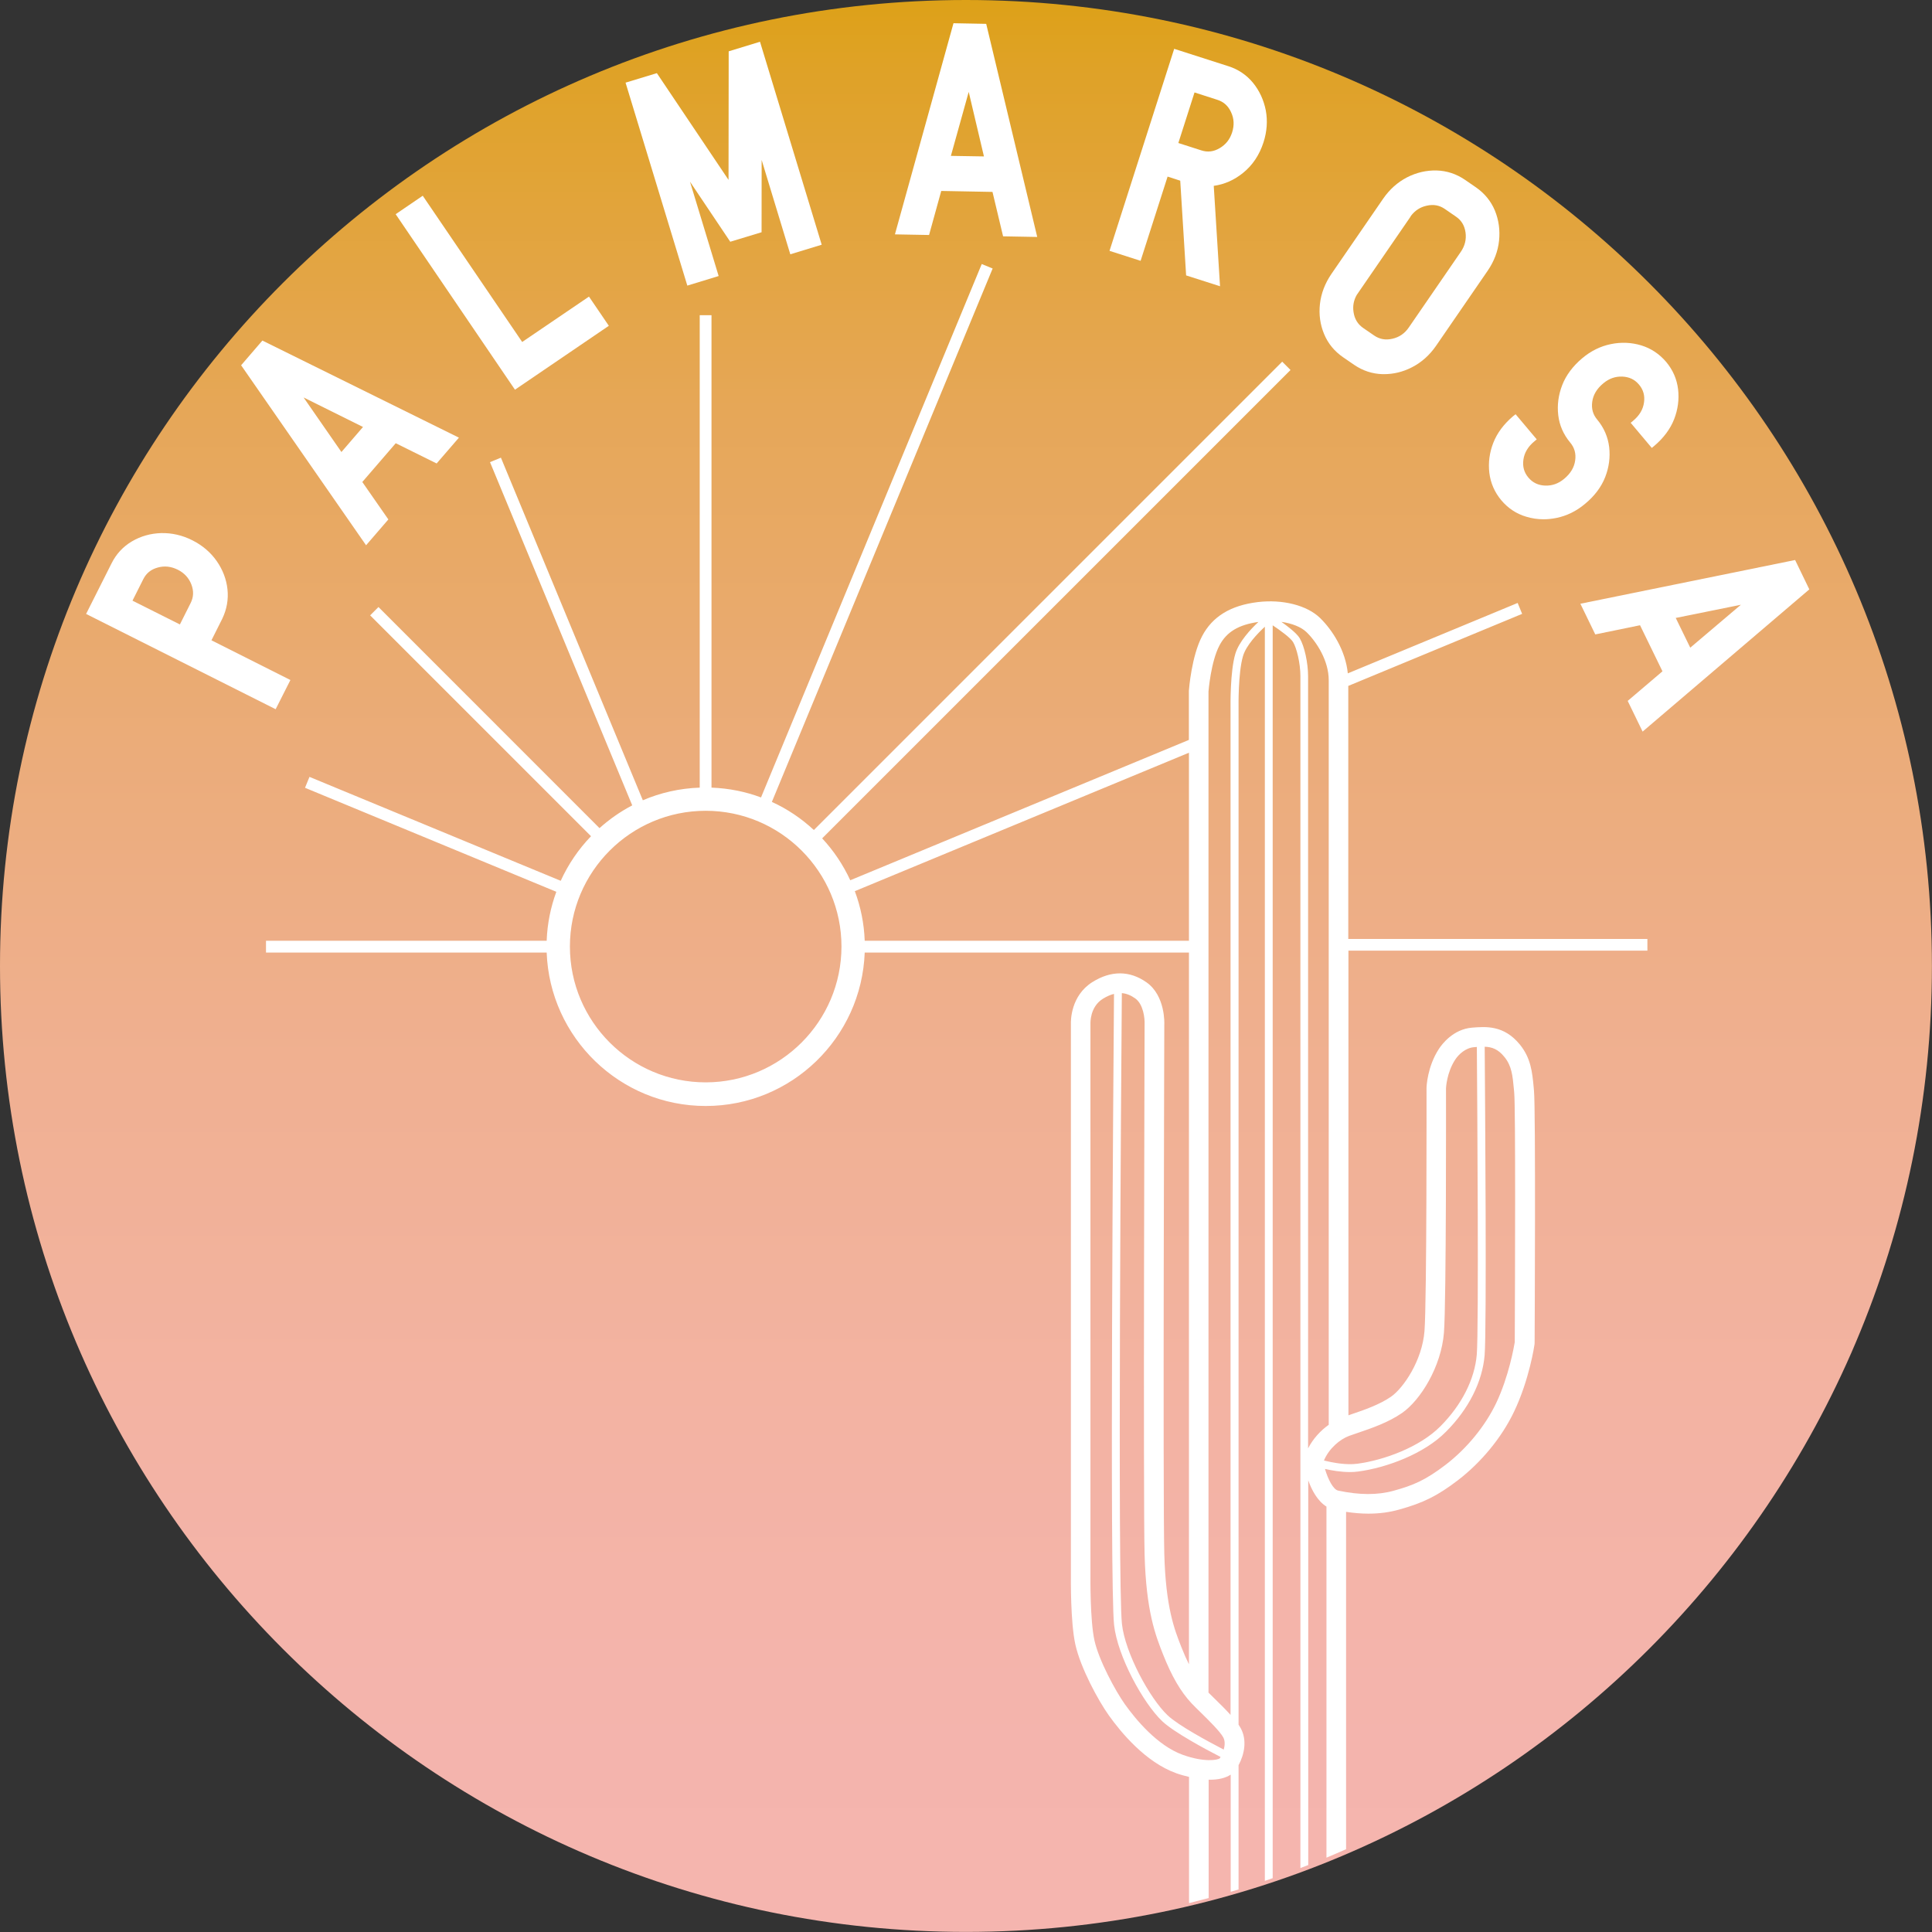 <svg width="136" height="136" viewBox="0 0 136 136" fill="none" xmlns="http://www.w3.org/2000/svg">
<rect x="0" y="0" width="136" height="136" fill="#333333" stroke="none"/>
<g clip-path="url(#clip0_132_14)">
<path d="M67.997 135.994C105.551 135.994 135.994 105.551 135.994 67.997C135.994 30.443 105.551 0 67.997 0C30.443 0 0 30.443 0 67.997C0 105.551 30.443 135.994 67.997 135.994Z" fill="url(#paint0_linear_132_14)"/>
<path d="M115.966 66.925V66.097H94.91V48.284L107.148 43.212L106.833 42.444L94.877 47.4C94.717 45.786 93.794 44.35 92.921 43.499C92.004 42.609 90.285 42.173 88.54 42.383C86.628 42.615 85.341 43.4 84.617 44.786C83.882 46.19 83.7 48.477 83.689 48.626V52.085L59.853 61.964C59.35 60.875 58.682 59.881 57.875 59.014L90.844 26.045L90.258 25.46L57.29 58.428C56.422 57.621 55.428 56.947 54.334 56.45L69.876 18.901L69.108 18.586L53.571 56.135C52.477 55.726 51.306 55.489 50.085 55.444V22.189H49.256V55.444C47.842 55.494 46.488 55.803 45.251 56.334L35.261 32.217L34.493 32.532L44.505 56.693C43.67 57.129 42.897 57.671 42.201 58.295L26.642 42.731L26.056 43.317L41.604 58.864C40.725 59.776 40.002 60.837 39.471 62.003L21.785 54.687L21.471 55.455L39.162 62.776C38.764 63.859 38.526 65.014 38.482 66.224H18.724V67.052H38.482C38.703 73.042 43.632 77.854 49.676 77.854C55.721 77.854 60.649 73.047 60.87 67.052H83.694V117.154C83.512 116.789 83.335 116.392 83.158 115.938C82.672 114.706 82.064 113.165 81.959 109.397C81.854 105.551 81.959 72.428 81.959 72.124C81.965 72.042 82.037 70.097 80.716 69.157C79.528 68.312 78.208 68.307 76.893 69.135C75.368 70.097 75.373 71.859 75.384 72.108V110.933C75.384 111.065 75.346 114.181 75.699 115.767C76.069 117.43 77.324 119.729 78.058 120.756C78.904 121.944 80.639 124.049 82.799 124.823C83.092 124.928 83.396 125.011 83.7 125.082V133.967C84.164 133.851 84.622 133.729 85.081 133.608V125.276C85.108 125.276 85.142 125.281 85.169 125.281C85.749 125.281 86.258 125.171 86.633 124.922V133.171C86.816 133.116 87.004 133.061 87.186 133.005V124.259C87.589 123.508 87.805 122.508 87.335 121.646C87.291 121.569 87.241 121.486 87.186 121.403V49.792C87.186 49.77 87.147 47.361 87.501 46.179C87.727 45.422 88.523 44.593 89.037 44.118V132.403C89.225 132.342 89.407 132.271 89.589 132.21V44.018C90.169 44.405 90.855 44.913 91.026 45.201C91.274 45.615 91.54 46.676 91.54 47.604V131.497C91.722 131.425 91.91 131.359 92.092 131.287V104.209C92.335 104.888 92.739 105.656 93.374 106.054V130.768C93.838 130.574 94.297 130.376 94.755 130.171V106.424C95.302 106.507 95.822 106.551 96.324 106.551C97.092 106.551 97.811 106.457 98.49 106.264C100.192 105.794 101.197 105.292 102.628 104.198C104.28 102.932 105.723 101.175 106.584 99.363C107.651 97.126 108.01 94.728 108.021 94.628L108.027 94.534C108.032 93.86 108.109 78.064 107.982 76.777L107.96 76.528C107.861 75.473 107.761 74.473 106.982 73.522C105.861 72.152 104.584 72.263 103.617 72.34C102.291 72.451 101.501 73.511 101.291 73.832C100.468 75.091 100.418 76.506 100.418 76.589C100.418 76.738 100.441 91.545 100.275 93.695C100.115 95.761 98.8 97.711 97.91 98.325C97.103 98.882 96.009 99.258 95.125 99.557C95.054 99.579 94.987 99.601 94.921 99.628V66.92H115.966V66.925ZM49.676 76.191C44.405 76.191 40.118 71.903 40.118 66.633C40.118 61.362 44.405 57.074 49.676 57.074C54.947 57.074 59.234 61.362 59.234 66.633C59.229 71.903 54.941 76.191 49.676 76.191ZM60.87 66.224C60.826 65.003 60.583 63.826 60.174 62.732L83.694 52.986V66.224H60.87ZM85.865 123.773C85.722 123.895 84.799 124.077 83.263 123.53C81.462 122.883 79.931 121.016 79.18 119.961C78.506 119.01 77.351 116.867 77.042 115.474C76.727 114.043 76.76 110.988 76.76 110.949V72.102V72.064C76.76 72.014 76.716 70.887 77.627 70.312C77.904 70.141 78.163 70.025 78.418 69.964C78.373 75.793 78.103 111.342 78.423 114.375C78.661 116.585 80.473 119.894 81.816 121.165C82.628 121.933 84.832 123.121 85.921 123.679C85.904 123.707 85.882 123.74 85.865 123.773ZM86.142 123.16C85.064 122.602 82.943 121.458 82.197 120.751C80.926 119.552 79.191 116.342 78.976 114.303C78.661 111.331 78.926 75.39 78.97 69.909C79.29 69.937 79.6 70.058 79.909 70.279C80.495 70.694 80.589 71.71 80.572 72.091C80.572 72.423 80.467 105.568 80.572 109.435C80.683 113.447 81.34 115.11 81.871 116.458C82.478 117.994 83.114 119.088 83.876 119.9C84.042 120.077 84.274 120.303 84.528 120.552C85.07 121.082 85.888 121.889 86.109 122.298C86.247 122.558 86.225 122.872 86.142 123.16ZM86.959 46.024C86.584 47.284 86.622 49.698 86.622 49.798V120.718C86.28 120.336 85.876 119.939 85.495 119.568C85.341 119.414 85.197 119.276 85.07 119.149V48.682C85.07 48.66 85.236 46.582 85.843 45.433C86.341 44.483 87.191 43.974 88.584 43.781C88.026 44.3 87.213 45.179 86.959 46.024ZM92.081 101.954V47.61C92.081 46.654 91.821 45.477 91.49 44.925C91.285 44.582 90.694 44.123 90.203 43.775C90.943 43.88 91.589 44.134 91.965 44.494C92.689 45.195 93.534 46.51 93.534 47.886V100.297C92.971 100.695 92.44 101.258 92.081 101.954ZM104.507 95.407C104.662 93.606 104.54 77.324 104.513 73.683C105.015 73.699 105.452 73.848 105.899 74.401C106.413 75.025 106.479 75.716 106.568 76.666L106.59 76.915C106.689 77.92 106.651 89.882 106.629 94.479C106.573 94.805 106.214 96.888 105.319 98.772C104.546 100.391 103.253 101.966 101.772 103.104C100.341 104.198 99.485 104.557 98.103 104.938C96.971 105.253 95.689 105.247 94.192 104.927C93.86 104.855 93.49 104.159 93.269 103.402C93.766 103.518 94.407 103.623 95.031 103.623C95.23 103.623 95.429 103.612 95.617 103.584C97.567 103.325 100.236 102.358 101.789 100.783C103.385 99.186 104.347 97.275 104.507 95.407ZM94.971 101.076C95.147 101.01 95.352 100.943 95.562 100.872C96.523 100.546 97.722 100.137 98.689 99.468C99.999 98.562 101.457 96.197 101.645 93.805C101.816 91.6 101.789 77.202 101.789 76.611C101.789 76.6 101.833 75.511 102.435 74.594C102.678 74.219 103.164 73.766 103.756 73.716C103.827 73.71 103.894 73.705 103.96 73.699C103.988 77.29 104.104 93.606 103.955 95.358C103.805 97.098 102.899 98.888 101.402 100.396C99.938 101.877 97.407 102.789 95.551 103.037C94.766 103.142 93.822 102.966 93.197 102.811C93.545 101.971 94.319 101.314 94.971 101.076Z" fill="white"/>
<path d="M15.647 43.554C15.967 42.885 16.089 42.189 16.012 41.477C15.934 40.769 15.68 40.101 15.249 39.487C14.818 38.874 14.244 38.388 13.542 38.034C12.835 37.675 12.094 37.51 11.348 37.526C10.603 37.548 9.912 37.742 9.293 38.106C8.669 38.471 8.188 38.99 7.857 39.648L6.061 43.217L19.404 49.924L20.443 47.869L14.885 45.073L15.647 43.554ZM12.509 40.101C12.973 40.333 13.288 40.675 13.47 41.139C13.647 41.598 13.63 42.023 13.426 42.438L12.664 43.957L9.326 42.283L10.089 40.764C10.299 40.349 10.625 40.084 11.1 39.952C11.575 39.819 12.039 39.869 12.509 40.101Z" fill="white"/>
<path d="M16.973 25.713L25.769 38.383L27.338 36.565L25.504 33.929L27.858 31.2L30.736 32.625L32.305 30.808L18.47 23.973L16.973 25.713ZM25.553 30.056L24.034 31.819L21.371 27.979L25.553 30.056Z" fill="white"/>
<path d="M36.758 24.073L29.758 13.779L27.852 15.078L36.25 27.432L42.858 22.934L41.46 20.879L36.758 24.073Z" fill="white"/>
<path d="M51.295 3.613L51.284 12.663L46.239 5.149L44.035 5.818L48.383 20.105L50.588 19.431L48.571 12.79L51.405 17.017L53.61 16.348L53.615 11.26L55.632 17.901L57.842 17.227L53.499 2.939L51.295 3.613Z" fill="white"/>
<path d="M67.119 1.635L62.997 16.498L65.4 16.542L66.257 13.442L69.865 13.509L70.611 16.636L73.014 16.68L69.423 1.679L67.119 1.635ZM69.263 11.011L66.936 10.973L68.191 6.47L69.263 11.011Z" fill="white"/>
<path d="M88.208 5.834C87.749 5.276 87.164 4.879 86.462 4.658L82.655 3.437L78.103 17.658L80.291 18.36L82.191 12.431L83.081 12.719L83.495 19.387L85.882 20.15L85.44 13.083C86.191 12.978 86.882 12.675 87.501 12.172C88.175 11.63 88.656 10.906 88.943 10.017C89.186 9.26 89.241 8.503 89.103 7.768C88.959 7.044 88.661 6.392 88.208 5.834ZM85.7 7.028C86.142 7.171 86.457 7.453 86.661 7.901C86.871 8.354 86.893 8.818 86.733 9.321C86.573 9.818 86.285 10.177 85.854 10.431C85.429 10.68 85.009 10.73 84.567 10.586L82.948 10.067L84.086 6.508L85.7 7.028Z" fill="white"/>
<path d="M105.231 14.823C104.955 14.161 104.507 13.614 103.905 13.194L103.126 12.658C102.518 12.243 101.849 12.022 101.126 12C100.407 11.984 99.711 12.144 99.043 12.486C98.38 12.829 97.816 13.332 97.363 13.989L93.716 19.293C93.269 19.951 92.998 20.658 92.915 21.398C92.832 22.144 92.932 22.852 93.208 23.515C93.484 24.183 93.938 24.73 94.54 25.144L95.319 25.68C95.927 26.095 96.595 26.316 97.313 26.338C97.352 26.338 97.391 26.338 97.429 26.338C98.103 26.338 98.766 26.178 99.396 25.852C100.065 25.509 100.628 25.006 101.081 24.354L104.728 19.05C105.176 18.393 105.446 17.686 105.524 16.94C105.601 16.194 105.502 15.486 105.231 14.823ZM102.822 17.741L99.175 23.045C98.882 23.476 98.501 23.735 98.015 23.846C97.534 23.956 97.114 23.879 96.733 23.619L95.954 23.084C95.573 22.818 95.352 22.454 95.28 21.967C95.214 21.537 95.291 21.144 95.501 20.768L99.264 15.293L99.33 15.183C99.617 14.812 99.976 14.58 100.424 14.481C100.91 14.37 101.33 14.448 101.711 14.713L102.49 15.249C102.872 15.509 103.093 15.873 103.164 16.365C103.231 16.857 103.12 17.31 102.822 17.741Z" fill="white"/>
<path d="M112.994 33.587C113.264 32.896 113.358 32.183 113.275 31.471C113.187 30.752 112.905 30.106 112.436 29.542C112.132 29.183 112.016 28.769 112.082 28.288C112.148 27.796 112.402 27.366 112.861 26.984C113.264 26.647 113.701 26.492 114.198 26.509C114.69 26.531 115.071 26.713 115.375 27.073C115.679 27.432 115.795 27.846 115.728 28.327C115.662 28.819 115.408 29.25 114.949 29.631L114.789 29.763L116.275 31.531L116.436 31.399C117.099 30.841 117.574 30.205 117.845 29.515C118.115 28.824 118.209 28.111 118.126 27.399C118.038 26.68 117.756 26.034 117.281 25.47C116.8 24.907 116.204 24.515 115.524 24.31C114.844 24.106 114.126 24.073 113.397 24.222C112.668 24.371 111.988 24.702 111.38 25.216C110.717 25.774 110.242 26.41 109.971 27.106C109.701 27.802 109.607 28.515 109.69 29.222C109.772 29.94 110.06 30.587 110.529 31.15C110.833 31.509 110.949 31.924 110.883 32.404C110.817 32.896 110.562 33.327 110.104 33.708C109.701 34.045 109.259 34.2 108.767 34.183C108.275 34.161 107.894 33.979 107.59 33.62C107.286 33.261 107.17 32.846 107.236 32.366C107.303 31.874 107.557 31.443 108.015 31.062L108.176 30.929L106.689 29.161L106.529 29.283C105.866 29.841 105.391 30.476 105.12 31.167C104.85 31.857 104.756 32.57 104.839 33.283C104.927 34.001 105.209 34.648 105.678 35.211C106.153 35.775 106.739 36.167 107.43 36.371C107.828 36.493 108.242 36.554 108.662 36.554C108.96 36.554 109.259 36.52 109.562 36.46C110.292 36.311 110.971 35.979 111.579 35.465C112.248 34.913 112.723 34.277 112.994 33.587Z" fill="white"/>
<path d="M126.364 39.421L111.248 42.499L112.297 44.659L115.447 44.013L117.027 47.256L114.579 49.339L115.629 51.499L127.364 41.488L126.364 39.421ZM122.546 42.571L118.983 45.593L117.961 43.499L122.546 42.571Z" fill="white"/>
</g>
<defs>
<linearGradient id="paint0_linear_132_14" x1="68" y1="136" x2="68" y2="0" gradientUnits="userSpaceOnUse">
<stop stop-color="#F5B5AF"/>
<stop offset="0.129" stop-color="#F4B4AC"/>
<stop offset="0.28" stop-color="#F3B3A2"/>
<stop offset="0.441" stop-color="#F0B092"/>
<stop offset="0.611" stop-color="#EBAC7A"/>
<stop offset="0.786" stop-color="#E6A758"/>
<stop offset="0.964" stop-color="#DFA227"/>
<stop offset="1" stop-color="#DDA118"/>
</linearGradient>
<clipPath id="clip0_132_14">
<rect width="136" height="136" fill="white"/>
</clipPath>
</defs>
</svg>
